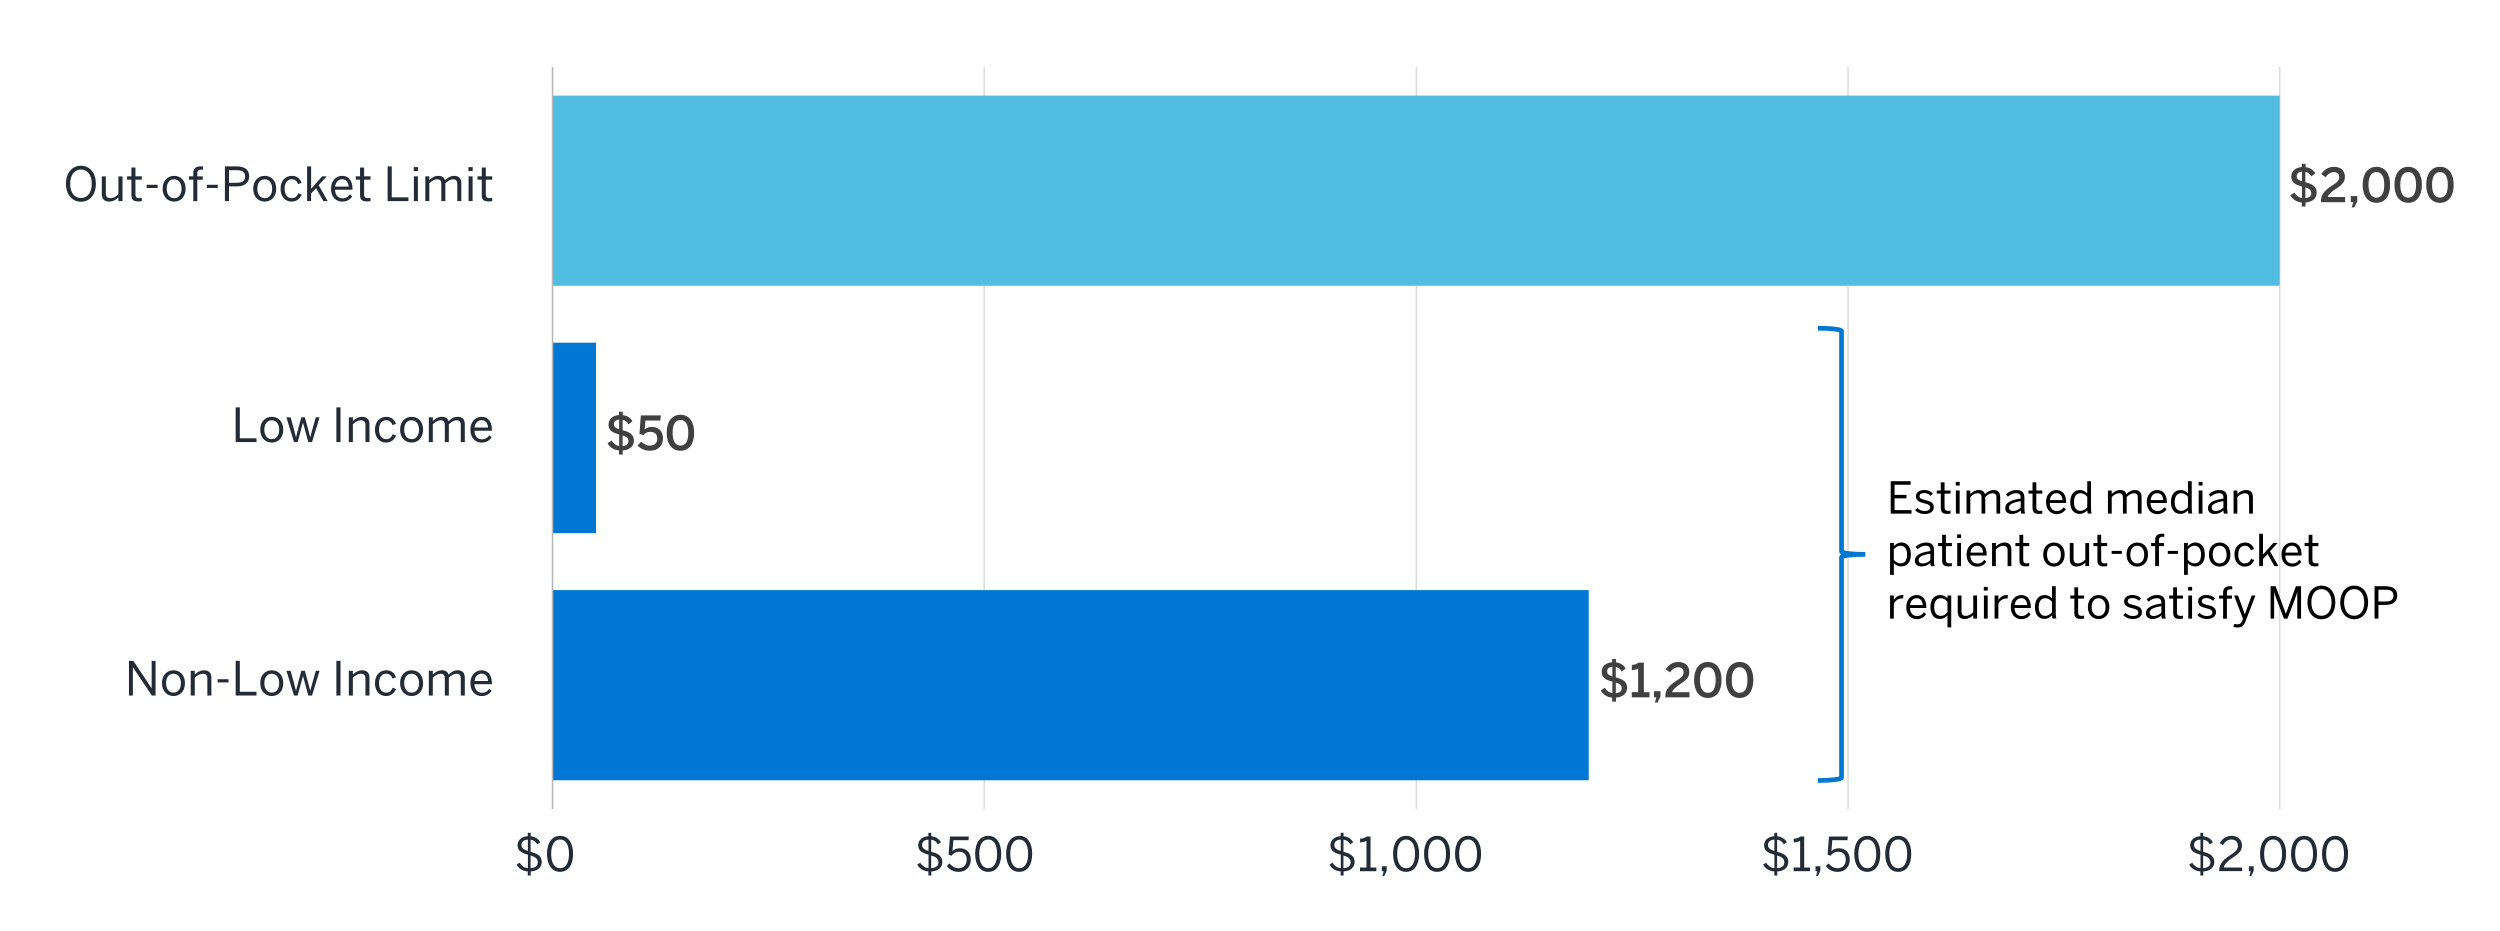 <?xml version="1.0" encoding="UTF-8"?><svg id="a" xmlns="http://www.w3.org/2000/svg" viewBox="0 0 800 298"><defs><style>.b{fill:#50bde1;}.b,.c{fill-rule:evenodd;}.d{fill:#222b36;}.e{stroke:#dbdbdb;}.e,.f{stroke-linejoin:round;stroke-width:.5px;}.e,.f,.g{fill:none;}.c{fill:#0078d3;}.f{stroke:#b6b6b6;}.h{fill:#404040;}.g{stroke:#0078d3;stroke-miterlimit:8;stroke-width:1.5px;}</style></defs><path class="e" d="M314.94,21.43v237.42M453.24,21.43v237.42M591.37,21.43v237.42M729.5,21.43v237.42"/><polygon class="c" points="176.81 188.83 508.39 188.83 508.39 249.68 176.81 249.68 176.81 188.83 176.81 188.83"/><polygon class="c" points="176.81 109.66 190.72 109.66 190.72 170.61 176.81 170.61 176.81 109.66 176.81 109.66"/><polygon class="b" points="176.81 30.59 729.5 30.59 729.5 91.44 176.81 91.44 176.81 30.59 176.81 30.59"/><line class="f" x1="176.81" y1="258.84" x2="176.81" y2="21.43"/><path class="h" d="M515.9,223.24c-1.95-.18-3.03-1.21-3.67-2.28l1.3-.89c.63.9,1.29,1.58,2.43,1.74v-3.69c-1.74-.45-3.42-1.08-3.42-3.13,0-1.73,1.29-2.94,3.36-3.08v-1.06h1.2v1.1c1.67.19,2.54,1.02,3.14,1.94l-1.28.99c-.48-.73-.97-1.27-1.91-1.44v3.33c1.96.51,3.62,1.2,3.62,3.31,0,1.67-1.16,2.98-3.57,3.17v1.29h-1.2v-1.29ZM515.96,213.37c-1.16.09-1.68.67-1.68,1.46,0,.93.64,1.32,1.68,1.63v-3.09ZM517.06,221.83c1.14-.1,1.88-.52,1.88-1.59s-.72-1.47-1.88-1.81v3.4Z"/><path class="h" d="M522.16,223.14v-1.65h2.04v-7.54c-.54.29-1.36.51-2.01.51v-1.69c.86-.03,1.58-.26,2.07-.72h1.77v9.45h1.82v1.65h-5.69Z"/><path class="h" d="M529.54,224.82l.53-1.68h-.79v-1.95h2.07v1.69l-.94,1.93h-.86Z"/><path class="h" d="M532.9,223.14v-.24c0-1.6.55-3.15,3.48-5.02,1.7-1.1,2.37-1.62,2.37-2.76,0-1.03-.69-1.6-1.74-1.6-.97,0-1.92.6-2.61,1.63l-1.4-.96c.9-1.38,2.19-2.35,4.09-2.35,2.17,0,3.48,1.26,3.48,3.15,0,1.35-.5,2.37-2.62,3.72-1.77,1.12-2.67,2-2.87,2.79h5.55v1.65h-7.74Z"/><path class="h" d="M542.11,217.59c0-3.46,1.62-5.76,4.41-5.76s4.38,2.29,4.38,5.76-1.59,5.76-4.38,5.76-4.41-2.29-4.41-5.76ZM549.02,217.59c0-2.77-.94-4.08-2.5-4.08s-2.54,1.3-2.54,4.08.96,4.11,2.54,4.11,2.5-1.33,2.5-4.11Z"/><path class="h" d="M552.28,217.59c0-3.46,1.62-5.76,4.41-5.76s4.38,2.29,4.38,5.76-1.59,5.76-4.38,5.76-4.41-2.29-4.41-5.76ZM559.19,217.59c0-2.77-.94-4.08-2.5-4.08s-2.54,1.3-2.54,4.08.96,4.11,2.54,4.11,2.5-1.33,2.5-4.11Z"/><path class="h" d="M198.07,144.14c-1.95-.18-3.03-1.21-3.67-2.28l1.31-.89c.63.9,1.29,1.58,2.43,1.74v-3.69c-1.74-.45-3.42-1.08-3.42-3.13,0-1.73,1.29-2.94,3.36-3.08v-1.06h1.2v1.1c1.67.19,2.53,1.02,3.13,1.94l-1.27.99c-.48-.73-.98-1.27-1.9-1.44v3.33c1.96.51,3.61,1.2,3.61,3.31,0,1.67-1.15,2.98-3.57,3.17v1.29h-1.2v-1.29ZM198.13,134.27c-1.15.09-1.68.67-1.68,1.46,0,.93.65,1.32,1.68,1.63v-3.09ZM199.23,142.73c1.14-.1,1.87-.52,1.87-1.59s-.72-1.47-1.87-1.81v3.4Z"/><path class="h" d="M204.03,142.56l1.15-1.23c.75.7,1.59,1.26,2.74,1.26,1.64,0,2.39-.94,2.39-2.23,0-1.47-.84-2.17-2.18-2.17-.91,0-1.65.28-2.25,1.06l-1.25-.41.44-5.91h6.39l-.13,1.65h-4.8l-.23,2.86c.44-.46,1.17-.82,2.32-.82,2.22,0,3.54,1.48,3.54,3.67,0,2.31-1.58,3.94-4.15,3.94-1.71,0-3.09-.67-3.99-1.68Z"/><path class="h" d="M213.34,138.48c0-3.46,1.62-5.76,4.41-5.76s4.38,2.29,4.38,5.76-1.59,5.76-4.38,5.76-4.41-2.29-4.41-5.76ZM220.26,138.48c0-2.77-.94-4.08-2.5-4.08s-2.53,1.3-2.53,4.08.96,4.11,2.53,4.11,2.5-1.33,2.5-4.11Z"/><path class="d" d="M168.88,278.86c-1.96-.15-3.04-1.23-3.58-2.16l.96-.63c.65.96,1.38,1.62,2.67,1.74v-4.29c-1.74-.5-3.31-1.12-3.31-3.04,0-1.56,1.22-2.77,3.27-2.9v-1.08h.93v1.11c1.66.16,2.52,1,3.07,1.89l-.94.71c-.52-.84-1.06-1.38-2.16-1.52v3.87c1.85.51,3.57,1.15,3.57,3.27,0,1.68-1.27,2.9-3.54,3.04v1.31h-.93v-1.32ZM168.92,268.66c-1.42.07-2.05.81-2.05,1.71,0,1.11.87,1.56,2.05,1.94v-3.65ZM169.78,277.81c1.31-.09,2.31-.57,2.31-1.88s-1-1.77-2.31-2.17v4.05Z"/><path class="d" d="M175.04,273.23c0-3.46,1.53-5.76,4.19-5.76s4.15,2.29,4.15,5.76-1.48,5.76-4.15,5.76-4.19-2.29-4.19-5.76ZM182.08,273.23c0-3.01-1.11-4.59-2.85-4.59s-2.86,1.58-2.86,4.59,1.11,4.6,2.86,4.6,2.85-1.59,2.85-4.6Z"/><path class="d" d="M297.08,278.86c-1.96-.15-3.04-1.23-3.58-2.16l.96-.63c.65.96,1.38,1.62,2.67,1.74v-4.29c-1.74-.5-3.31-1.12-3.31-3.04,0-1.56,1.22-2.77,3.27-2.9v-1.08h.93v1.11c1.66.16,2.52,1,3.07,1.89l-.94.71c-.52-.84-1.06-1.38-2.16-1.52v3.87c1.85.51,3.57,1.15,3.57,3.27,0,1.68-1.27,2.9-3.54,3.04v1.31h-.93v-1.32ZM297.12,268.66c-1.42.07-2.05.81-2.05,1.71,0,1.11.87,1.56,2.05,1.94v-3.65ZM297.98,277.81c1.31-.09,2.31-.57,2.31-1.88s-1-1.77-2.31-2.17v4.05Z"/><path class="d" d="M302.97,277.1l.89-.81c.71.88,1.57,1.54,2.85,1.54,1.81,0,2.64-1.27,2.64-2.7,0-1.69-.99-2.58-2.42-2.58-1.08,0-1.84.45-2.44,1.29l-.94-.33.44-5.83h6.03l-.1,1.19h-4.86l-.27,3.54c.51-.57,1.24-.96,2.41-.96,2.07,0,3.46,1.42,3.46,3.63s-1.48,3.92-3.91,3.92c-1.65,0-2.97-.77-3.77-1.89Z"/><path class="d" d="M312.05,273.23c0-3.46,1.53-5.76,4.19-5.76s4.15,2.29,4.15,5.76-1.48,5.76-4.15,5.76-4.19-2.29-4.19-5.76ZM319.08,273.23c0-3.01-1.11-4.59-2.85-4.59s-2.86,1.58-2.86,4.59,1.11,4.6,2.86,4.6,2.85-1.59,2.85-4.6Z"/><path class="d" d="M321.96,273.23c0-3.46,1.53-5.76,4.19-5.76s4.15,2.29,4.15,5.76-1.48,5.76-4.15,5.76-4.19-2.29-4.19-5.76ZM329,273.23c0-3.01-1.11-4.59-2.85-4.59s-2.86,1.58-2.86,4.59,1.11,4.6,2.86,4.6,2.85-1.59,2.85-4.6Z"/><path class="d" d="M429,278.86c-1.96-.15-3.04-1.23-3.58-2.16l.96-.63c.65.96,1.38,1.62,2.67,1.74v-4.29c-1.74-.5-3.31-1.12-3.31-3.04,0-1.56,1.21-2.77,3.27-2.9v-1.08h.93v1.11c1.67.16,2.52,1,3.08,1.89l-.95.71c-.52-.84-1.06-1.38-2.16-1.52v3.87c1.84.51,3.57,1.15,3.57,3.27,0,1.68-1.27,2.9-3.54,3.04v1.31h-.93v-1.32ZM429.04,268.66c-1.42.07-2.05.81-2.05,1.71,0,1.11.87,1.56,2.05,1.94v-3.65ZM429.9,277.81c1.3-.09,2.31-.57,2.31-1.88s-1-1.77-2.31-2.17v4.05Z"/><path class="d" d="M435.19,278.78v-1.17h2.08v-8.55c-.54.29-1.41.51-2.05.51v-1.17c.86-.03,1.62-.26,2.12-.72h1.23v9.93h1.86v1.17h-5.24Z"/><path class="d" d="M442.38,280.35l.4-1.57h-.58v-1.57h1.54v1.39l-.76,1.75h-.6Z"/><path class="d" d="M445.78,273.23c0-3.46,1.53-5.76,4.18-5.76s4.16,2.29,4.16,5.76-1.49,5.76-4.16,5.76-4.18-2.29-4.18-5.76ZM452.82,273.23c0-3.01-1.11-4.59-2.85-4.59s-2.87,1.58-2.87,4.59,1.11,4.6,2.87,4.6,2.85-1.59,2.85-4.6Z"/><path class="d" d="M455.7,273.23c0-3.46,1.53-5.76,4.18-5.76s4.15,2.29,4.15,5.76-1.48,5.76-4.15,5.76-4.18-2.29-4.18-5.76ZM462.73,273.23c0-3.01-1.11-4.59-2.85-4.59s-2.87,1.58-2.87,4.59,1.11,4.6,2.87,4.6,2.85-1.59,2.85-4.6Z"/><path class="d" d="M465.61,273.23c0-3.46,1.53-5.76,4.18-5.76s4.16,2.29,4.16,5.76-1.49,5.76-4.16,5.76-4.18-2.29-4.18-5.76ZM472.65,273.23c0-3.01-1.11-4.59-2.85-4.59s-2.87,1.58-2.87,4.59,1.11,4.6,2.87,4.6,2.85-1.59,2.85-4.6Z"/><path class="d" d="M567.77,278.86c-1.96-.15-3.04-1.23-3.58-2.16l.96-.63c.65.96,1.38,1.62,2.67,1.74v-4.29c-1.74-.5-3.31-1.12-3.31-3.04,0-1.56,1.21-2.77,3.27-2.9v-1.08h.93v1.11c1.67.16,2.52,1,3.08,1.89l-.95.71c-.52-.84-1.06-1.38-2.16-1.52v3.87c1.84.51,3.57,1.15,3.57,3.27,0,1.68-1.27,2.9-3.54,3.04v1.31h-.93v-1.32ZM567.81,268.66c-1.42.07-2.05.81-2.05,1.71,0,1.11.87,1.56,2.05,1.94v-3.65ZM568.67,277.81c1.3-.09,2.31-.57,2.31-1.88s-1-1.77-2.31-2.17v4.05Z"/><path class="d" d="M573.96,278.78v-1.17h2.08v-8.55c-.54.29-1.41.51-2.05.51v-1.17c.86-.03,1.62-.26,2.12-.72h1.23v9.93h1.86v1.17h-5.24Z"/><path class="d" d="M581.15,280.35l.4-1.57h-.58v-1.57h1.54v1.39l-.76,1.75h-.6Z"/><path class="d" d="M584.28,277.1l.88-.81c.71.88,1.58,1.54,2.85,1.54,1.81,0,2.64-1.27,2.64-2.7,0-1.69-.99-2.58-2.42-2.58-1.08,0-1.84.45-2.44,1.29l-.95-.33.43-5.83h6.03l-.11,1.19h-4.86l-.27,3.54c.51-.57,1.25-.96,2.42-.96,2.07,0,3.46,1.42,3.46,3.63s-1.48,3.92-3.92,3.92c-1.65,0-2.97-.77-3.76-1.89Z"/><path class="d" d="M593.36,273.23c0-3.46,1.53-5.76,4.18-5.76s4.16,2.29,4.16,5.76-1.49,5.76-4.16,5.76-4.18-2.29-4.18-5.76ZM600.39,273.23c0-3.01-1.11-4.59-2.85-4.59s-2.87,1.58-2.87,4.59,1.11,4.6,2.87,4.6,2.85-1.59,2.85-4.6Z"/><path class="d" d="M603.27,273.23c0-3.46,1.53-5.76,4.18-5.76s4.15,2.29,4.15,5.76-1.48,5.76-4.15,5.76-4.18-2.29-4.18-5.76ZM610.3,273.23c0-3.01-1.11-4.59-2.85-4.59s-2.87,1.58-2.87,4.59,1.11,4.6,2.87,4.6,2.85-1.59,2.85-4.6Z"/><path class="d" d="M704.11,278.86c-1.96-.15-3.04-1.23-3.58-2.16l.96-.63c.65.96,1.38,1.62,2.67,1.74v-4.29c-1.74-.5-3.31-1.12-3.31-3.04,0-1.56,1.21-2.77,3.27-2.9v-1.08h.93v1.11c1.67.16,2.52,1,3.08,1.89l-.95.71c-.52-.84-1.06-1.38-2.16-1.52v3.87c1.84.51,3.57,1.15,3.57,3.27,0,1.68-1.27,2.9-3.54,3.04v1.31h-.93v-1.32ZM704.15,268.66c-1.42.07-2.05.81-2.05,1.71,0,1.11.87,1.56,2.05,1.94v-3.65ZM705.01,277.81c1.3-.09,2.31-.57,2.31-1.88s-1-1.77-2.31-2.17v4.05Z"/><path class="d" d="M710.15,278.78v-.24c0-1.6.72-3.1,3.64-4.98,1.67-1.06,2.34-1.74,2.34-2.92s-.76-2-2.08-2c-1.14,0-2.05.63-2.71,1.83l-1.02-.63c.81-1.47,2.07-2.37,3.79-2.37,2.05,0,3.31,1.26,3.31,3.07,0,1.46-.66,2.45-2.79,3.79-1.93,1.23-2.88,2.33-3,3.27h5.85v1.17h-7.33Z"/><path class="d" d="M719.81,280.35l.41-1.57h-.58v-1.57h1.54v1.39l-.76,1.75h-.6Z"/><path class="d" d="M723.22,273.23c0-3.46,1.53-5.76,4.18-5.76s4.16,2.29,4.16,5.76-1.49,5.76-4.16,5.76-4.18-2.29-4.18-5.76ZM730.25,273.23c0-3.01-1.11-4.59-2.85-4.59s-2.87,1.58-2.87,4.59,1.11,4.6,2.87,4.6,2.85-1.59,2.85-4.6Z"/><path class="d" d="M733.13,273.23c0-3.46,1.53-5.76,4.18-5.76s4.15,2.29,4.15,5.76-1.48,5.76-4.15,5.76-4.18-2.29-4.18-5.76ZM740.17,273.23c0-3.01-1.11-4.59-2.85-4.59s-2.87,1.58-2.87,4.59,1.11,4.6,2.87,4.6,2.85-1.59,2.85-4.6Z"/><path class="d" d="M743.05,273.23c0-3.46,1.53-5.76,4.18-5.76s4.16,2.29,4.16,5.76-1.49,5.76-4.16,5.76-4.18-2.29-4.18-5.76ZM750.08,273.23c0-3.01-1.11-4.59-2.85-4.59s-2.87,1.58-2.87,4.59,1.11,4.6,2.87,4.6,2.85-1.59,2.85-4.6Z"/><path class="d" d="M41.27,222.57v-11.1h1.4l5.83,8.77h.03v-8.77h1.25v11.1h-1.19l-6.04-9.01h-.03v9.01h-1.25Z"/><path class="d" d="M51.83,218.61c0-2.73,1.74-4.12,3.69-4.12s3.67,1.39,3.67,4.12-1.74,4.12-3.67,4.12-3.69-1.41-3.69-4.12ZM57.89,218.61c0-1.65-.79-3.01-2.37-3.01s-2.38,1.23-2.38,3.01c0,1.68.78,3.03,2.38,3.03,1.5,0,2.37-1.21,2.37-3.03Z"/><path class="d" d="M61.03,222.57v-7.92h1.3v1.19c.69-.67,1.68-1.35,2.97-1.35,1.52,0,2.34.87,2.34,2.37v5.71h-1.29v-5.43c0-1.05-.45-1.54-1.46-1.54-.94,0-1.74.5-2.56,1.27v5.7h-1.3Z"/><path class="d" d="M69.64,218.37v-1.02h3.49v1.02h-3.49Z"/><path class="d" d="M75.42,222.57v-11.1h1.32v9.9h5.34v1.2h-6.66Z"/><path class="d" d="M83.28,218.61c0-2.73,1.74-4.12,3.69-4.12s3.67,1.39,3.67,4.12-1.74,4.12-3.67,4.12-3.69-1.41-3.69-4.12ZM89.34,218.61c0-1.65-.79-3.01-2.37-3.01s-2.38,1.23-2.38,3.01c0,1.68.78,3.03,2.38,3.03,1.5,0,2.37-1.21,2.37-3.03Z"/><path class="d" d="M94.08,222.57l-2.42-7.92h1.33l1.03,3.72c.27.97.45,1.62.69,2.64h.03c.27-1.11.42-1.68.69-2.65l1-3.71h1.12l1.04,3.78c.27.94.42,1.54.66,2.58h.03c.27-1.05.42-1.62.69-2.55l1.08-3.81h1.22l-2.42,7.92h-1.2l-1.68-6.19h-.03l-1.7,6.19h-1.18Z"/><path class="d" d="M107.64,222.57v-11.1h1.32v11.1h-1.32Z"/><path class="d" d="M111.62,222.57v-7.92h1.3v1.19c.69-.67,1.68-1.35,2.97-1.35,1.52,0,2.34.87,2.34,2.37v5.71h-1.29v-5.43c0-1.05-.45-1.54-1.46-1.54-.94,0-1.74.5-2.56,1.27v5.7h-1.3Z"/><path class="d" d="M119.99,218.61c0-2.89,1.86-4.12,3.63-4.12s2.62,1.05,3.1,2.22l-1.1.45c-.39-1.02-1-1.58-2.04-1.58-1.14,0-2.29.79-2.29,3.03,0,1.95.93,3.04,2.26,3.04,1,0,1.62-.44,2.13-1.59l1.06.42c-.61,1.32-1.53,2.25-3.24,2.25-1.83,0-3.52-1.41-3.52-4.12Z"/><path class="d" d="M128.03,218.61c0-2.73,1.74-4.12,3.69-4.12s3.67,1.39,3.67,4.12-1.74,4.12-3.67,4.12-3.69-1.41-3.69-4.12ZM134.09,218.61c0-1.65-.79-3.01-2.37-3.01s-2.38,1.23-2.38,3.01c0,1.68.78,3.03,2.38,3.03,1.5,0,2.37-1.21,2.37-3.03Z"/><path class="d" d="M137.22,222.57v-7.92h1.29v1.2c.75-.75,1.67-1.36,2.85-1.36,1.33,0,1.9.57,2.17,1.39.77-.75,1.74-1.39,2.92-1.39,1.62,0,2.29.94,2.29,2.37v5.71h-1.29v-5.43c0-1.05-.35-1.54-1.38-1.54-.88,0-1.62.5-2.44,1.27v5.7h-1.29v-5.43c0-1.05-.34-1.54-1.38-1.54-.87,0-1.62.5-2.46,1.27v5.7h-1.29Z"/><path class="d" d="M150.53,218.61c0-2.88,1.92-4.12,3.58-4.12,1.88,0,3.3,1.32,3.3,4.18v.27h-5.59c.04,1.79,1.08,2.75,2.38,2.75,1.14,0,1.79-.47,2.38-1.29l.75.66c-.73,1.05-1.74,1.68-3.22,1.68-1.88,0-3.58-1.37-3.58-4.12ZM156.18,217.93c-.1-1.41-.78-2.37-2.08-2.37-1.06,0-2.07.74-2.25,2.37h4.33Z"/><path class="d" d="M75.42,141.46v-11.1h1.32v9.9h5.34v1.2h-6.66Z"/><path class="d" d="M83.28,137.5c0-2.73,1.74-4.12,3.69-4.12s3.67,1.39,3.67,4.12-1.74,4.12-3.67,4.12-3.69-1.41-3.69-4.12ZM89.34,137.5c0-1.65-.79-3.01-2.37-3.01s-2.38,1.23-2.38,3.01c0,1.68.78,3.03,2.38,3.03,1.5,0,2.37-1.21,2.37-3.03Z"/><path class="d" d="M94.08,141.46l-2.42-7.92h1.33l1.03,3.72c.27.97.45,1.62.69,2.64h.03c.27-1.11.42-1.68.69-2.65l1-3.71h1.12l1.04,3.78c.27.94.42,1.54.66,2.58h.03c.27-1.05.42-1.62.69-2.55l1.08-3.81h1.22l-2.42,7.92h-1.2l-1.68-6.19h-.03l-1.7,6.19h-1.18Z"/><path class="d" d="M107.64,141.46v-11.1h1.32v11.1h-1.32Z"/><path class="d" d="M111.62,141.46v-7.92h1.3v1.19c.69-.67,1.68-1.35,2.97-1.35,1.52,0,2.34.87,2.34,2.37v5.71h-1.29v-5.43c0-1.05-.45-1.54-1.46-1.54-.94,0-1.74.5-2.56,1.27v5.7h-1.3Z"/><path class="d" d="M119.99,137.5c0-2.89,1.86-4.12,3.63-4.12s2.62,1.05,3.1,2.22l-1.1.45c-.39-1.02-1-1.58-2.04-1.58-1.14,0-2.29.79-2.29,3.03,0,1.95.93,3.04,2.26,3.04,1,0,1.62-.44,2.13-1.59l1.06.42c-.61,1.32-1.53,2.25-3.24,2.25-1.83,0-3.52-1.41-3.52-4.12Z"/><path class="d" d="M128.03,137.5c0-2.73,1.74-4.12,3.69-4.12s3.67,1.39,3.67,4.12-1.74,4.12-3.67,4.12-3.69-1.41-3.69-4.12ZM134.09,137.5c0-1.65-.79-3.01-2.37-3.01s-2.38,1.23-2.38,3.01c0,1.68.78,3.03,2.38,3.03,1.5,0,2.37-1.21,2.37-3.03Z"/><path class="d" d="M137.22,141.46v-7.92h1.29v1.2c.75-.75,1.67-1.36,2.85-1.36,1.33,0,1.9.57,2.17,1.39.77-.75,1.74-1.39,2.92-1.39,1.62,0,2.29.94,2.29,2.37v5.71h-1.29v-5.43c0-1.05-.35-1.54-1.38-1.54-.88,0-1.62.5-2.44,1.27v5.7h-1.29v-5.43c0-1.05-.34-1.54-1.38-1.54-.87,0-1.62.5-2.46,1.27v5.7h-1.29Z"/><path class="d" d="M150.53,137.5c0-2.88,1.92-4.12,3.58-4.12,1.88,0,3.3,1.32,3.3,4.18v.27h-5.59c.04,1.79,1.08,2.75,2.38,2.75,1.14,0,1.79-.47,2.38-1.29l.75.66c-.73,1.05-1.74,1.68-3.22,1.68-1.88,0-3.58-1.37-3.58-4.12ZM156.18,136.82c-.1-1.41-.78-2.37-2.08-2.37-1.06,0-2.07.74-2.25,2.37h4.33Z"/><path class="d" d="M21.11,58.8c0-3.57,2.05-5.76,4.8-5.76s4.77,2.19,4.77,5.76-2.02,5.76-4.77,5.76-4.8-2.19-4.8-5.76ZM29.36,58.8c0-2.9-1.44-4.56-3.45-4.56s-3.46,1.66-3.46,4.56,1.42,4.57,3.46,4.57,3.45-1.68,3.45-4.57Z"/><path class="d" d="M32.58,62.15v-5.71h1.29v5.44c0,1.05.45,1.54,1.46,1.54s1.74-.49,2.56-1.27v-5.71h1.31v7.92h-1.31v-1.19c-.69.68-1.68,1.33-2.97,1.33-1.51,0-2.34-.85-2.34-2.35Z"/><path class="d" d="M42.05,62.43v-4.93h-1.38v-1.07h1.38v-2.82h1.29v2.82h2.05v1.07h-2.05v4.65c0,.84.27,1.26,1.23,1.26.28,0,.6-.04.81-.1v1.06c-.23.04-.72.09-1.12.09-1.67,0-2.21-.65-2.21-2.02Z"/><path class="d" d="M46.93,60.15v-1.02h3.49v1.02h-3.49Z"/><path class="d" d="M52.04,60.39c0-2.73,1.74-4.12,3.69-4.12s3.67,1.39,3.67,4.12-1.74,4.12-3.67,4.12-3.69-1.41-3.69-4.12ZM58.1,60.39c0-1.65-.79-3.01-2.37-3.01s-2.38,1.23-2.38,3.01c0,1.68.78,3.03,2.38,3.03,1.5,0,2.37-1.21,2.37-3.03Z"/><path class="d" d="M61.85,64.35v-6.85h-1.38v-1.07h1.38v-1.06c0-1.33.71-2.14,2.38-2.14.23,0,.62.04.74.04v1.05c-.12-.03-.38-.04-.56-.04-.72,0-1.27.25-1.27,1.11v1.05h1.74v1.07h-1.74v6.85h-1.29Z"/><path class="d" d="M66.19,60.15v-1.02h3.49v1.02h-3.49Z"/><path class="d" d="M71.97,64.35v-11.1h3.77c2.4,0,4,.94,4,3.15,0,2.37-1.77,3.25-4.1,3.25h-2.35v4.69h-1.32ZM73.29,58.49h2.43c1.77,0,2.71-.54,2.71-2.04s-.93-1.99-2.73-1.99h-2.41v4.03Z"/><path class="d" d="M81.03,60.39c0-2.73,1.74-4.12,3.69-4.12s3.67,1.39,3.67,4.12-1.74,4.12-3.67,4.12-3.69-1.41-3.69-4.12ZM87.09,60.39c0-1.65-.79-3.01-2.37-3.01s-2.38,1.23-2.38,3.01c0,1.68.78,3.03,2.38,3.03,1.5,0,2.37-1.21,2.37-3.03Z"/><path class="d" d="M89.78,60.39c0-2.89,1.86-4.12,3.63-4.12s2.62,1.05,3.1,2.22l-1.1.45c-.39-1.02-1-1.58-2.04-1.58-1.14,0-2.29.79-2.29,3.03,0,1.95.93,3.04,2.26,3.04,1,0,1.62-.44,2.13-1.59l1.06.42c-.61,1.32-1.53,2.25-3.24,2.25-1.83,0-3.52-1.41-3.52-4.12Z"/><path class="d" d="M98.27,64.35v-11.1h1.29v7.14l3.54-3.96h1.47l-2.6,2.83,2.88,5.08h-1.38l-2.34-4.12-1.58,1.7v2.43h-1.29Z"/><path class="d" d="M105.92,60.39c0-2.88,1.92-4.12,3.58-4.12,1.88,0,3.3,1.32,3.3,4.18v.27h-5.59c.04,1.79,1.08,2.75,2.38,2.75,1.14,0,1.79-.47,2.38-1.29l.75.66c-.73,1.05-1.74,1.68-3.22,1.68-1.88,0-3.58-1.37-3.58-4.12ZM111.57,59.72c-.1-1.41-.78-2.37-2.08-2.37-1.06,0-2.07.74-2.25,2.37h4.33Z"/><path class="d" d="M115.22,62.43v-4.93h-1.38v-1.07h1.38v-2.82h1.29v2.82h2.05v1.07h-2.05v4.65c0,.84.27,1.26,1.23,1.26.28,0,.6-.04.81-.1v1.06c-.23.04-.72.09-1.12.09-1.67,0-2.21-.65-2.21-2.02Z"/><path class="d" d="M124.04,64.35v-11.1h1.32v9.9h5.34v1.2h-6.66Z"/><path class="d" d="M132.41,54.74v-1.26h1.35v1.26h-1.35ZM132.44,64.35v-7.92h1.29v7.92h-1.29Z"/><path class="d" d="M136.1,64.35v-7.92h1.29v1.2c.75-.75,1.67-1.36,2.85-1.36,1.33,0,1.9.57,2.17,1.39.77-.75,1.74-1.39,2.92-1.39,1.62,0,2.29.94,2.29,2.37v5.71h-1.29v-5.43c0-1.05-.35-1.54-1.38-1.54-.88,0-1.62.5-2.44,1.27v5.7h-1.29v-5.43c0-1.05-.34-1.54-1.38-1.54-.87,0-1.62.5-2.46,1.27v5.7h-1.29Z"/><path class="d" d="M149.91,54.74v-1.26h1.35v1.26h-1.35ZM149.94,64.35v-7.92h1.29v7.92h-1.29Z"/><path class="d" d="M154.17,62.43v-4.93h-1.38v-1.07h1.38v-2.82h1.29v2.82h2.05v1.07h-2.05v4.65c0,.84.27,1.26,1.23,1.26.28,0,.6-.04.81-.1v1.06c-.22.04-.72.09-1.12.09-1.67,0-2.21-.65-2.21-2.02Z"/><path class="g" d="M581.7,105.02c4.19,0,7.59.41,7.59.91v70.55c0,.5,3.4.91,7.59.91-4.19,0-7.59.41-7.59.91v70.55c0,.5-3.4.91-7.59.91"/><path d="M605.03,164.36v-10.37h6.36v1.13h-5.13v3.24h3.81v1.11h-3.81v3.77h5.42v1.12h-6.65Z"/><path d="M612.82,163.24l.73-.73c.56.6,1.3,1.02,2.31,1.02,1.15,0,1.78-.41,1.78-1.16s-.64-1.02-1.9-1.32c-1.57-.38-2.65-.8-2.65-2.23,0-1.12.98-2.02,2.59-2.02,1.3,0,2.14.42,2.83,1.06l-.63.8c-.56-.52-1.32-.88-2.14-.88-1.08,0-1.5.48-1.5.99,0,.69.59.94,1.75,1.21,1.67.41,2.82.81,2.82,2.34,0,1.42-1.27,2.17-2.96,2.17-1.33,0-2.42-.53-3.03-1.26Z"/><path d="M621.05,162.57v-4.61h-1.29v-.99h1.29v-2.63h1.21v2.63h1.92v.99h-1.92v4.34c0,.78.25,1.18,1.15,1.18.27,0,.56-.04.76-.1v.99c-.21.04-.67.08-1.05.08-1.55,0-2.06-.6-2.06-1.89Z"/><path d="M625.85,155.38v-1.18h1.26v1.18h-1.26ZM625.88,164.36v-7.4h1.21v7.4h-1.21Z"/><path d="M629.29,164.36v-7.4h1.21v1.12c.7-.7,1.55-1.27,2.66-1.27,1.25,0,1.78.53,2.03,1.3.71-.7,1.62-1.3,2.73-1.3,1.51,0,2.14.88,2.14,2.21v5.34h-1.2v-5.07c0-.98-.32-1.44-1.29-1.44-.83,0-1.51.46-2.28,1.19v5.32h-1.2v-5.07c0-.98-.32-1.44-1.29-1.44-.81,0-1.51.46-2.3,1.19v5.32h-1.21Z"/><path d="M641.68,162.61c0-1.5,1.27-2.56,4.94-3.08v-.34c0-.92-.49-1.37-1.4-1.37-1.12,0-1.95.49-2.68,1.12l-.63-.76c.85-.78,1.96-1.37,3.43-1.37,1.76,0,2.47.92,2.47,2.47v3.26c0,.9.06,1.44.21,1.82h-1.23c-.1-.31-.17-.6-.17-1.02-.83.77-1.75,1.13-2.86,1.13-1.27,0-2.09-.67-2.09-1.86ZM646.63,162.44v-2.07c-2.82.45-3.75,1.13-3.75,2.06,0,.71.48,1.09,1.25,1.09.98,0,1.82-.41,2.51-1.08Z"/><path d="M650.41,162.57v-4.61h-1.29v-.99h1.29v-2.63h1.21v2.63h1.92v.99h-1.92v4.34c0,.78.25,1.18,1.15,1.18.27,0,.56-.04.76-.1v.99c-.21.04-.67.08-1.05.08-1.55,0-2.06-.6-2.06-1.89Z"/><path d="M654.73,160.66c0-2.69,1.79-3.85,3.35-3.85,1.75,0,3.08,1.23,3.08,3.91v.25h-5.23c.04,1.67,1.01,2.56,2.23,2.56,1.06,0,1.67-.43,2.23-1.2l.7.62c-.69.98-1.62,1.57-3.01,1.57-1.75,0-3.35-1.27-3.35-3.85ZM660.01,160.03c-.1-1.32-.73-2.21-1.95-2.21-1,0-1.93.69-2.1,2.21h4.05Z"/><path d="M662.47,160.67c0-2.58,1.34-3.87,3.15-3.87.9,0,1.74.45,2.3,1.09v-3.91h1.2v8.54c0,.9.06,1.44.22,1.82h-1.26c-.08-.24-.17-.67-.17-1.05-.59.64-1.33,1.16-2.44,1.16-1.7,0-3.01-1.22-3.01-3.8ZM667.92,162.34v-3.39c-.64-.73-1.34-1.12-2.13-1.12-1.29,0-2.12.91-2.12,2.86s.91,2.79,2.1,2.79c.85,0,1.53-.46,2.14-1.13Z"/><path d="M674.54,164.36v-7.4h1.21v1.12c.7-.7,1.55-1.27,2.66-1.27,1.25,0,1.78.53,2.03,1.3.71-.7,1.62-1.3,2.73-1.3,1.51,0,2.14.88,2.14,2.21v5.34h-1.2v-5.07c0-.98-.32-1.44-1.29-1.44-.83,0-1.51.46-2.28,1.19v5.32h-1.2v-5.07c0-.98-.32-1.44-1.29-1.44-.81,0-1.51.46-2.3,1.19v5.32h-1.21Z"/><path d="M686.96,160.66c0-2.69,1.79-3.85,3.35-3.85,1.75,0,3.08,1.23,3.08,3.91v.25h-5.23c.04,1.67,1.01,2.56,2.23,2.56,1.06,0,1.67-.43,2.23-1.2l.7.62c-.69.98-1.62,1.57-3.01,1.57-1.75,0-3.35-1.27-3.35-3.85ZM692.24,160.03c-.1-1.32-.73-2.21-1.95-2.21-1,0-1.93.69-2.1,2.21h4.05Z"/><path d="M694.7,160.67c0-2.58,1.34-3.87,3.15-3.87.9,0,1.74.45,2.3,1.09v-3.91h1.2v8.54c0,.9.06,1.44.22,1.82h-1.26c-.08-.24-.17-.67-.17-1.05-.59.64-1.33,1.16-2.44,1.16-1.7,0-3.01-1.22-3.01-3.8ZM700.15,162.34v-3.39c-.64-.73-1.34-1.12-2.13-1.12-1.29,0-2.12.91-2.12,2.86s.91,2.79,2.1,2.79c.85,0,1.53-.46,2.14-1.13Z"/><path d="M703.55,155.38v-1.18h1.26v1.18h-1.26ZM703.58,164.36v-7.4h1.21v7.4h-1.21Z"/><path d="M706.55,162.61c0-1.5,1.27-2.56,4.94-3.08v-.34c0-.92-.49-1.37-1.4-1.37-1.12,0-1.95.49-2.68,1.12l-.63-.76c.85-.78,1.96-1.37,3.43-1.37,1.76,0,2.47.92,2.47,2.47v3.26c0,.9.06,1.44.21,1.82h-1.23c-.1-.31-.17-.6-.17-1.02-.83.77-1.75,1.13-2.86,1.13-1.27,0-2.09-.67-2.09-1.86ZM711.49,162.44v-2.07c-2.82.45-3.75,1.13-3.75,2.06,0,.71.48,1.09,1.25,1.09.98,0,1.82-.41,2.51-1.08Z"/><path d="M714.74,164.36v-7.4h1.22v1.11c.64-.63,1.57-1.26,2.77-1.26,1.42,0,2.19.81,2.19,2.21v5.34h-1.21v-5.07c0-.98-.42-1.44-1.36-1.44-.88,0-1.62.46-2.4,1.19v5.32h-1.22Z"/><path d="M604.82,183.96v-10.2h1.21v1.02c.56-.62,1.33-1.18,2.44-1.18,1.7,0,3.01,1.26,3.01,3.84s-1.33,3.82-3.14,3.82c-.91,0-1.68-.41-2.31-1.06v3.75h-1.21ZM610.27,177.46c0-1.89-.9-2.82-2.09-2.82-.85,0-1.54.46-2.16,1.13v3.39c.64.73,1.36,1.12,2.14,1.12,1.29,0,2.1-.87,2.1-2.83Z"/><path d="M612.76,179.41c0-1.5,1.27-2.56,4.94-3.08v-.34c0-.92-.49-1.37-1.4-1.37-1.12,0-1.95.49-2.68,1.12l-.63-.76c.85-.78,1.96-1.37,3.43-1.37,1.76,0,2.47.92,2.47,2.47v3.26c0,.9.06,1.44.21,1.82h-1.23c-.1-.31-.17-.6-.17-1.02-.83.77-1.75,1.13-2.86,1.13-1.27,0-2.09-.67-2.09-1.86ZM617.71,179.24v-2.07c-2.82.45-3.75,1.13-3.75,2.06,0,.71.48,1.09,1.25,1.09.98,0,1.82-.41,2.51-1.08Z"/><path d="M621.48,179.37v-4.61h-1.29v-.99h1.29v-2.63h1.21v2.63h1.92v.99h-1.92v4.34c0,.78.25,1.18,1.15,1.18.27,0,.56-.04.76-.1v.99c-.21.04-.67.08-1.05.08-1.55,0-2.06-.6-2.06-1.89Z"/><path d="M626.29,172.18v-1.18h1.26v1.18h-1.26ZM626.31,181.16v-7.4h1.21v7.4h-1.21Z"/><path d="M629.31,177.46c0-2.69,1.79-3.85,3.35-3.85,1.75,0,3.08,1.23,3.08,3.91v.25h-5.23c.04,1.67,1.01,2.56,2.23,2.56,1.06,0,1.67-.43,2.23-1.2l.7.62c-.69.98-1.62,1.57-3.01,1.57-1.75,0-3.35-1.27-3.35-3.85ZM634.59,176.83c-.1-1.32-.73-2.21-1.95-2.21-1,0-1.93.69-2.1,2.21h4.05Z"/><path d="M637.46,181.16v-7.4h1.22v1.11c.64-.63,1.57-1.26,2.77-1.26,1.42,0,2.19.81,2.19,2.21v5.34h-1.21v-5.07c0-.98-.42-1.44-1.36-1.44-.88,0-1.62.46-2.4,1.19v5.32h-1.22Z"/><path d="M646.22,179.37v-4.61h-1.29v-.99h1.29v-2.63h1.21v2.63h1.92v.99h-1.92v4.34c0,.78.25,1.18,1.15,1.18.27,0,.56-.04.76-.1v.99c-.21.04-.67.08-1.05.08-1.55,0-2.06-.6-2.06-1.89Z"/><path d="M653.82,177.46c0-2.55,1.62-3.85,3.45-3.85s3.43,1.3,3.43,3.85-1.62,3.85-3.43,3.85-3.45-1.32-3.45-3.85ZM659.48,177.46c0-1.54-.74-2.82-2.21-2.82s-2.23,1.15-2.23,2.82c0,1.57.73,2.83,2.23,2.83,1.4,0,2.21-1.13,2.21-2.83Z"/><path d="M662.33,179.1v-5.34h1.21v5.08c0,.98.42,1.44,1.36,1.44s1.62-.46,2.4-1.19v-5.34h1.22v7.4h-1.22v-1.11c-.64.63-1.57,1.25-2.77,1.25-1.42,0-2.19-.8-2.19-2.2Z"/><path d="M671.17,179.37v-4.61h-1.29v-.99h1.29v-2.63h1.21v2.63h1.92v.99h-1.92v4.34c0,.78.25,1.18,1.15,1.18.27,0,.56-.04.76-.1v.99c-.21.04-.67.08-1.05.08-1.55,0-2.06-.6-2.06-1.89Z"/><path d="M675.72,177.24v-.95h3.26v.95h-3.26Z"/><path d="M680.49,177.46c0-2.55,1.62-3.85,3.45-3.85s3.43,1.3,3.43,3.85-1.62,3.85-3.43,3.85-3.45-1.32-3.45-3.85ZM686.15,177.46c0-1.54-.74-2.82-2.21-2.82s-2.23,1.15-2.23,2.82c0,1.57.73,2.83,2.23,2.83,1.4,0,2.21-1.13,2.21-2.83Z"/><path d="M689.65,181.16v-6.4h-1.29v-.99h1.29v-.99c0-1.25.66-2,2.23-2,.21,0,.57.04.69.04v.98c-.11-.03-.35-.04-.52-.04-.67,0-1.19.24-1.19,1.04v.98h1.62v.99h-1.62v6.4h-1.21Z"/><path d="M693.69,177.24v-.95h3.26v.95h-3.26Z"/><path d="M698.89,183.96v-10.2h1.21v1.02c.56-.62,1.33-1.18,2.44-1.18,1.69,0,3.01,1.26,3.01,3.84s-1.33,3.82-3.14,3.82c-.91,0-1.68-.41-2.31-1.06v3.75h-1.21ZM704.34,177.46c0-1.89-.9-2.82-2.09-2.82-.85,0-1.54.46-2.16,1.13v3.39c.64.73,1.36,1.12,2.14,1.12,1.29,0,2.1-.87,2.1-2.83Z"/><path d="M706.85,177.46c0-2.55,1.62-3.85,3.45-3.85s3.43,1.3,3.43,3.85-1.62,3.85-3.43,3.85-3.45-1.32-3.45-3.85ZM712.51,177.46c0-1.54-.74-2.82-2.21-2.82s-2.23,1.15-2.23,2.82c0,1.57.73,2.83,2.23,2.83,1.4,0,2.21-1.13,2.21-2.83Z"/><path d="M715.02,177.46c0-2.7,1.74-3.85,3.39-3.85s2.45.98,2.9,2.07l-1.02.42c-.36-.95-.94-1.47-1.91-1.47-1.06,0-2.14.74-2.14,2.83,0,1.82.87,2.84,2.12,2.84.94,0,1.51-.41,1.99-1.48l1,.39c-.57,1.23-1.43,2.1-3.03,2.1-1.71,0-3.29-1.32-3.29-3.85Z"/><path d="M722.94,181.16v-10.37h1.21v6.67l3.31-3.7h1.37l-2.42,2.65,2.69,4.75h-1.29l-2.18-3.85-1.47,1.58v2.27h-1.21Z"/><path d="M730.08,177.46c0-2.69,1.79-3.85,3.35-3.85,1.75,0,3.08,1.23,3.08,3.91v.25h-5.23c.04,1.67,1.01,2.56,2.23,2.56,1.06,0,1.67-.43,2.23-1.2l.7.62c-.69.98-1.62,1.57-3.01,1.57-1.75,0-3.35-1.27-3.35-3.85ZM735.36,176.83c-.1-1.32-.73-2.21-1.95-2.21-1,0-1.93.69-2.1,2.21h4.05Z"/><path d="M738.76,179.37v-4.61h-1.29v-.99h1.29v-2.63h1.21v2.63h1.92v.99h-1.92v4.34c0,.78.25,1.18,1.15,1.18.27,0,.56-.04.76-.1v.99c-.21.04-.67.08-1.05.08-1.55,0-2.06-.6-2.06-1.89Z"/><path d="M604.82,197.96v-7.4h1.21v1.37h.03c.55-.85,1.42-1.53,2.86-1.53h.15l-.08,1.12s-.31-.01-.35-.01c-1.18,0-2.06.62-2.61,1.67v4.78h-1.21Z"/><path d="M610,194.26c0-2.69,1.79-3.85,3.35-3.85,1.75,0,3.08,1.23,3.08,3.91v.25h-5.23c.04,1.67,1.01,2.56,2.23,2.56,1.06,0,1.67-.43,2.23-1.2l.7.62c-.69.98-1.62,1.57-3.01,1.57-1.75,0-3.35-1.27-3.35-3.85ZM615.28,193.63c-.1-1.32-.73-2.21-1.95-2.21-1,0-1.93.69-2.1,2.21h4.05Z"/><path d="M623.19,200.76v-3.85c-.59.64-1.33,1.16-2.44,1.16-1.7,0-3.01-1.22-3.01-3.8s1.34-3.87,3.15-3.87c.9,0,1.68.42,2.3,1.08v-.92h1.2v10.2h-1.2ZM623.19,195.94v-3.39c-.64-.73-1.34-1.12-2.13-1.12-1.29,0-2.12.91-2.12,2.86s.91,2.79,2.1,2.79c.85,0,1.53-.46,2.14-1.13Z"/><path d="M626.47,195.9v-5.34h1.21v5.08c0,.98.42,1.44,1.36,1.44s1.62-.46,2.4-1.19v-5.34h1.22v7.4h-1.22v-1.11c-.64.63-1.57,1.25-2.77,1.25-1.42,0-2.19-.8-2.19-2.2Z"/><path d="M634.82,188.98v-1.18h1.26v1.18h-1.26ZM634.85,197.96v-7.4h1.21v7.4h-1.21Z"/><path d="M638.27,197.96v-7.4h1.21v1.37h.03c.55-.85,1.42-1.53,2.86-1.53h.15l-.08,1.12s-.31-.01-.35-.01c-1.18,0-2.06.62-2.61,1.67v4.78h-1.21Z"/><path d="M643.45,194.26c0-2.69,1.79-3.85,3.35-3.85,1.75,0,3.08,1.23,3.08,3.91v.25h-5.23c.04,1.67,1.01,2.56,2.23,2.56,1.06,0,1.67-.43,2.23-1.2l.7.62c-.69.98-1.62,1.57-3.01,1.57-1.75,0-3.35-1.27-3.35-3.85ZM648.73,193.63c-.1-1.32-.73-2.21-1.95-2.21-1,0-1.93.69-2.1,2.21h4.05Z"/><path d="M651.19,194.27c0-2.58,1.34-3.87,3.15-3.87.9,0,1.74.45,2.3,1.09v-3.91h1.2v8.54c0,.9.06,1.44.22,1.82h-1.26c-.08-.24-.17-.67-.17-1.05-.59.64-1.33,1.16-2.44,1.16-1.7,0-3.01-1.22-3.01-3.8ZM656.64,195.94v-3.39c-.64-.73-1.34-1.12-2.13-1.12-1.29,0-2.12.91-2.12,2.86s.91,2.79,2.1,2.79c.85,0,1.53-.46,2.14-1.13Z"/><path d="M663.79,196.17v-4.61h-1.29v-.99h1.29v-2.63h1.21v2.63h1.92v.99h-1.92v4.34c0,.78.25,1.18,1.15,1.18.27,0,.56-.04.76-.1v.99c-.21.04-.67.08-1.05.08-1.55,0-2.06-.6-2.06-1.89Z"/><path d="M668.12,194.26c0-2.55,1.62-3.85,3.45-3.85s3.43,1.3,3.43,3.85-1.62,3.85-3.43,3.85-3.45-1.32-3.45-3.85ZM673.78,194.26c0-1.54-.74-2.82-2.21-2.82s-2.23,1.15-2.23,2.82c0,1.57.73,2.83,2.23,2.83,1.4,0,2.21-1.13,2.21-2.83Z"/><path d="M679.44,196.84l.73-.73c.56.6,1.3,1.02,2.31,1.02,1.15,0,1.78-.41,1.78-1.16s-.64-1.02-1.9-1.32c-1.57-.38-2.65-.8-2.65-2.23,0-1.12.98-2.02,2.59-2.02,1.3,0,2.14.42,2.83,1.06l-.63.8c-.56-.52-1.32-.88-2.14-.88-1.08,0-1.5.48-1.5.99,0,.69.59.94,1.75,1.2,1.67.41,2.82.81,2.82,2.34,0,1.42-1.27,2.17-2.96,2.17-1.33,0-2.42-.53-3.03-1.26Z"/><path d="M686.69,196.21c0-1.5,1.27-2.56,4.94-3.08v-.34c0-.92-.49-1.37-1.4-1.37-1.12,0-1.95.49-2.68,1.12l-.63-.76c.85-.78,1.96-1.37,3.43-1.37,1.76,0,2.47.92,2.47,2.47v3.26c0,.9.06,1.44.21,1.82h-1.23c-.1-.31-.17-.6-.17-1.02-.83.77-1.75,1.13-2.86,1.13-1.27,0-2.09-.67-2.09-1.86ZM691.64,196.04v-2.07c-2.82.45-3.75,1.13-3.75,2.06,0,.71.48,1.09,1.25,1.09.98,0,1.82-.41,2.51-1.08Z"/><path d="M695.42,196.17v-4.61h-1.29v-.99h1.29v-2.63h1.21v2.63h1.92v.99h-1.92v4.34c0,.78.25,1.18,1.15,1.18.27,0,.56-.04.76-.1v.99c-.21.04-.67.08-1.05.08-1.55,0-2.06-.6-2.06-1.89Z"/><path d="M700.22,188.98v-1.18h1.26v1.18h-1.26ZM700.25,197.96v-7.4h1.21v7.4h-1.21Z"/><path d="M703.13,196.84l.73-.73c.56.6,1.3,1.02,2.31,1.02,1.15,0,1.78-.41,1.78-1.16s-.64-1.02-1.9-1.32c-1.57-.38-2.65-.8-2.65-2.23,0-1.12.98-2.02,2.59-2.02,1.3,0,2.14.42,2.83,1.06l-.63.8c-.56-.52-1.32-.88-2.14-.88-1.08,0-1.5.48-1.5.99,0,.69.59.94,1.75,1.2,1.67.41,2.82.81,2.82,2.34,0,1.42-1.27,2.17-2.96,2.17-1.33,0-2.42-.53-3.03-1.26Z"/><path d="M711.4,197.96v-6.4h-1.29v-.99h1.29v-.99c0-1.25.66-2,2.23-2,.21,0,.57.04.69.04v.98c-.11-.03-.35-.04-.52-.04-.67,0-1.19.24-1.19,1.04v.98h1.62v.99h-1.62v6.4h-1.21Z"/><path d="M714.68,200.62l.28-.97c.21.06.57.13,1.09.13.76,0,1.12-.32,1.42-1.05l.28-.73-2.86-7.44h1.27l2.17,5.98h.03l2.17-5.98h1.22l-3.17,8.24c-.5,1.3-1.08,2-2.52,2-.66,0-1.06-.08-1.39-.18Z"/><path d="M726.59,197.96v-10.37h1.61l3.26,8.81h.03l3.21-8.81h1.64v10.37h-1.22v-8.39h-.03c-.14.55-.39,1.22-.63,1.91l-2.48,6.49h-1.11l-2.48-6.49c-.25-.69-.42-1.12-.64-1.95h-.03v8.43h-1.13Z"/><path d="M738.38,192.78c0-3.33,1.92-5.38,4.48-5.38s4.45,2.04,4.45,5.38-1.89,5.38-4.45,5.38-4.48-2.05-4.48-5.38ZM746.09,192.78c0-2.7-1.34-4.26-3.22-4.26s-3.24,1.55-3.24,4.26,1.33,4.27,3.24,4.27,3.22-1.57,3.22-4.27Z"/><path d="M748.87,192.78c0-3.33,1.92-5.38,4.48-5.38s4.45,2.04,4.45,5.38-1.89,5.38-4.45,5.38-4.48-2.05-4.48-5.38ZM756.57,192.78c0-2.7-1.34-4.26-3.22-4.26s-3.24,1.55-3.24,4.26,1.33,4.27,3.24,4.27,3.22-1.57,3.22-4.27Z"/><path d="M759.86,197.96v-10.37h3.52c2.24,0,3.74.88,3.74,2.94,0,2.21-1.65,3.04-3.82,3.04h-2.2v4.38h-1.23ZM761.09,192.48h2.27c1.65,0,2.54-.5,2.54-1.9s-.87-1.86-2.55-1.86h-2.25v3.77Z"/><path class="h" d="M736.57,64.79c-1.95-.18-3.03-1.21-3.67-2.28l1.3-.89c.63.9,1.29,1.58,2.43,1.74v-3.69c-1.74-.45-3.42-1.08-3.42-3.13,0-1.73,1.29-2.94,3.36-3.08v-1.06h1.2v1.1c1.67.19,2.54,1.02,3.14,1.94l-1.28.99c-.48-.73-.97-1.27-1.91-1.44v3.33c1.96.51,3.62,1.2,3.62,3.31,0,1.67-1.16,2.98-3.57,3.17v1.29h-1.2v-1.29ZM736.62,54.92c-1.16.09-1.68.67-1.68,1.46,0,.93.64,1.32,1.68,1.63v-3.09ZM737.72,63.38c1.14-.1,1.88-.52,1.88-1.59s-.72-1.47-1.88-1.81v3.4Z"/><path class="h" d="M742.7,64.69v-.24c0-1.6.55-3.15,3.48-5.02,1.7-1.1,2.37-1.62,2.37-2.76,0-1.03-.69-1.6-1.74-1.6-.97,0-1.92.6-2.61,1.63l-1.4-.96c.9-1.38,2.19-2.35,4.09-2.35,2.17,0,3.48,1.26,3.48,3.15,0,1.35-.5,2.37-2.62,3.72-1.77,1.12-2.67,2-2.87,2.79h5.55v1.65h-7.74Z"/><path class="h" d="M752.52,66.37l.53-1.68h-.79v-1.95h2.07v1.69l-.94,1.93h-.86Z"/><path class="h" d="M756.05,59.14c0-3.46,1.62-5.76,4.41-5.76s4.38,2.29,4.38,5.76-1.59,5.76-4.38,5.76-4.41-2.29-4.41-5.76ZM762.96,59.14c0-2.77-.94-4.08-2.5-4.08s-2.54,1.3-2.54,4.08.96,4.11,2.54,4.11,2.5-1.33,2.5-4.11Z"/><path class="h" d="M766.22,59.14c0-3.46,1.62-5.76,4.41-5.76s4.38,2.29,4.38,5.76-1.59,5.76-4.38,5.76-4.41-2.29-4.41-5.76ZM773.13,59.14c0-2.77-.94-4.08-2.5-4.08s-2.54,1.3-2.54,4.08.96,4.11,2.54,4.11,2.5-1.33,2.5-4.11Z"/><path class="h" d="M776.39,59.14c0-3.46,1.62-5.76,4.41-5.76s4.38,2.29,4.38,5.76-1.59,5.76-4.38,5.76-4.41-2.29-4.41-5.76ZM783.3,59.14c0-2.77-.94-4.08-2.5-4.08s-2.54,1.3-2.54,4.08.96,4.11,2.54,4.11,2.5-1.33,2.5-4.11Z"/></svg>